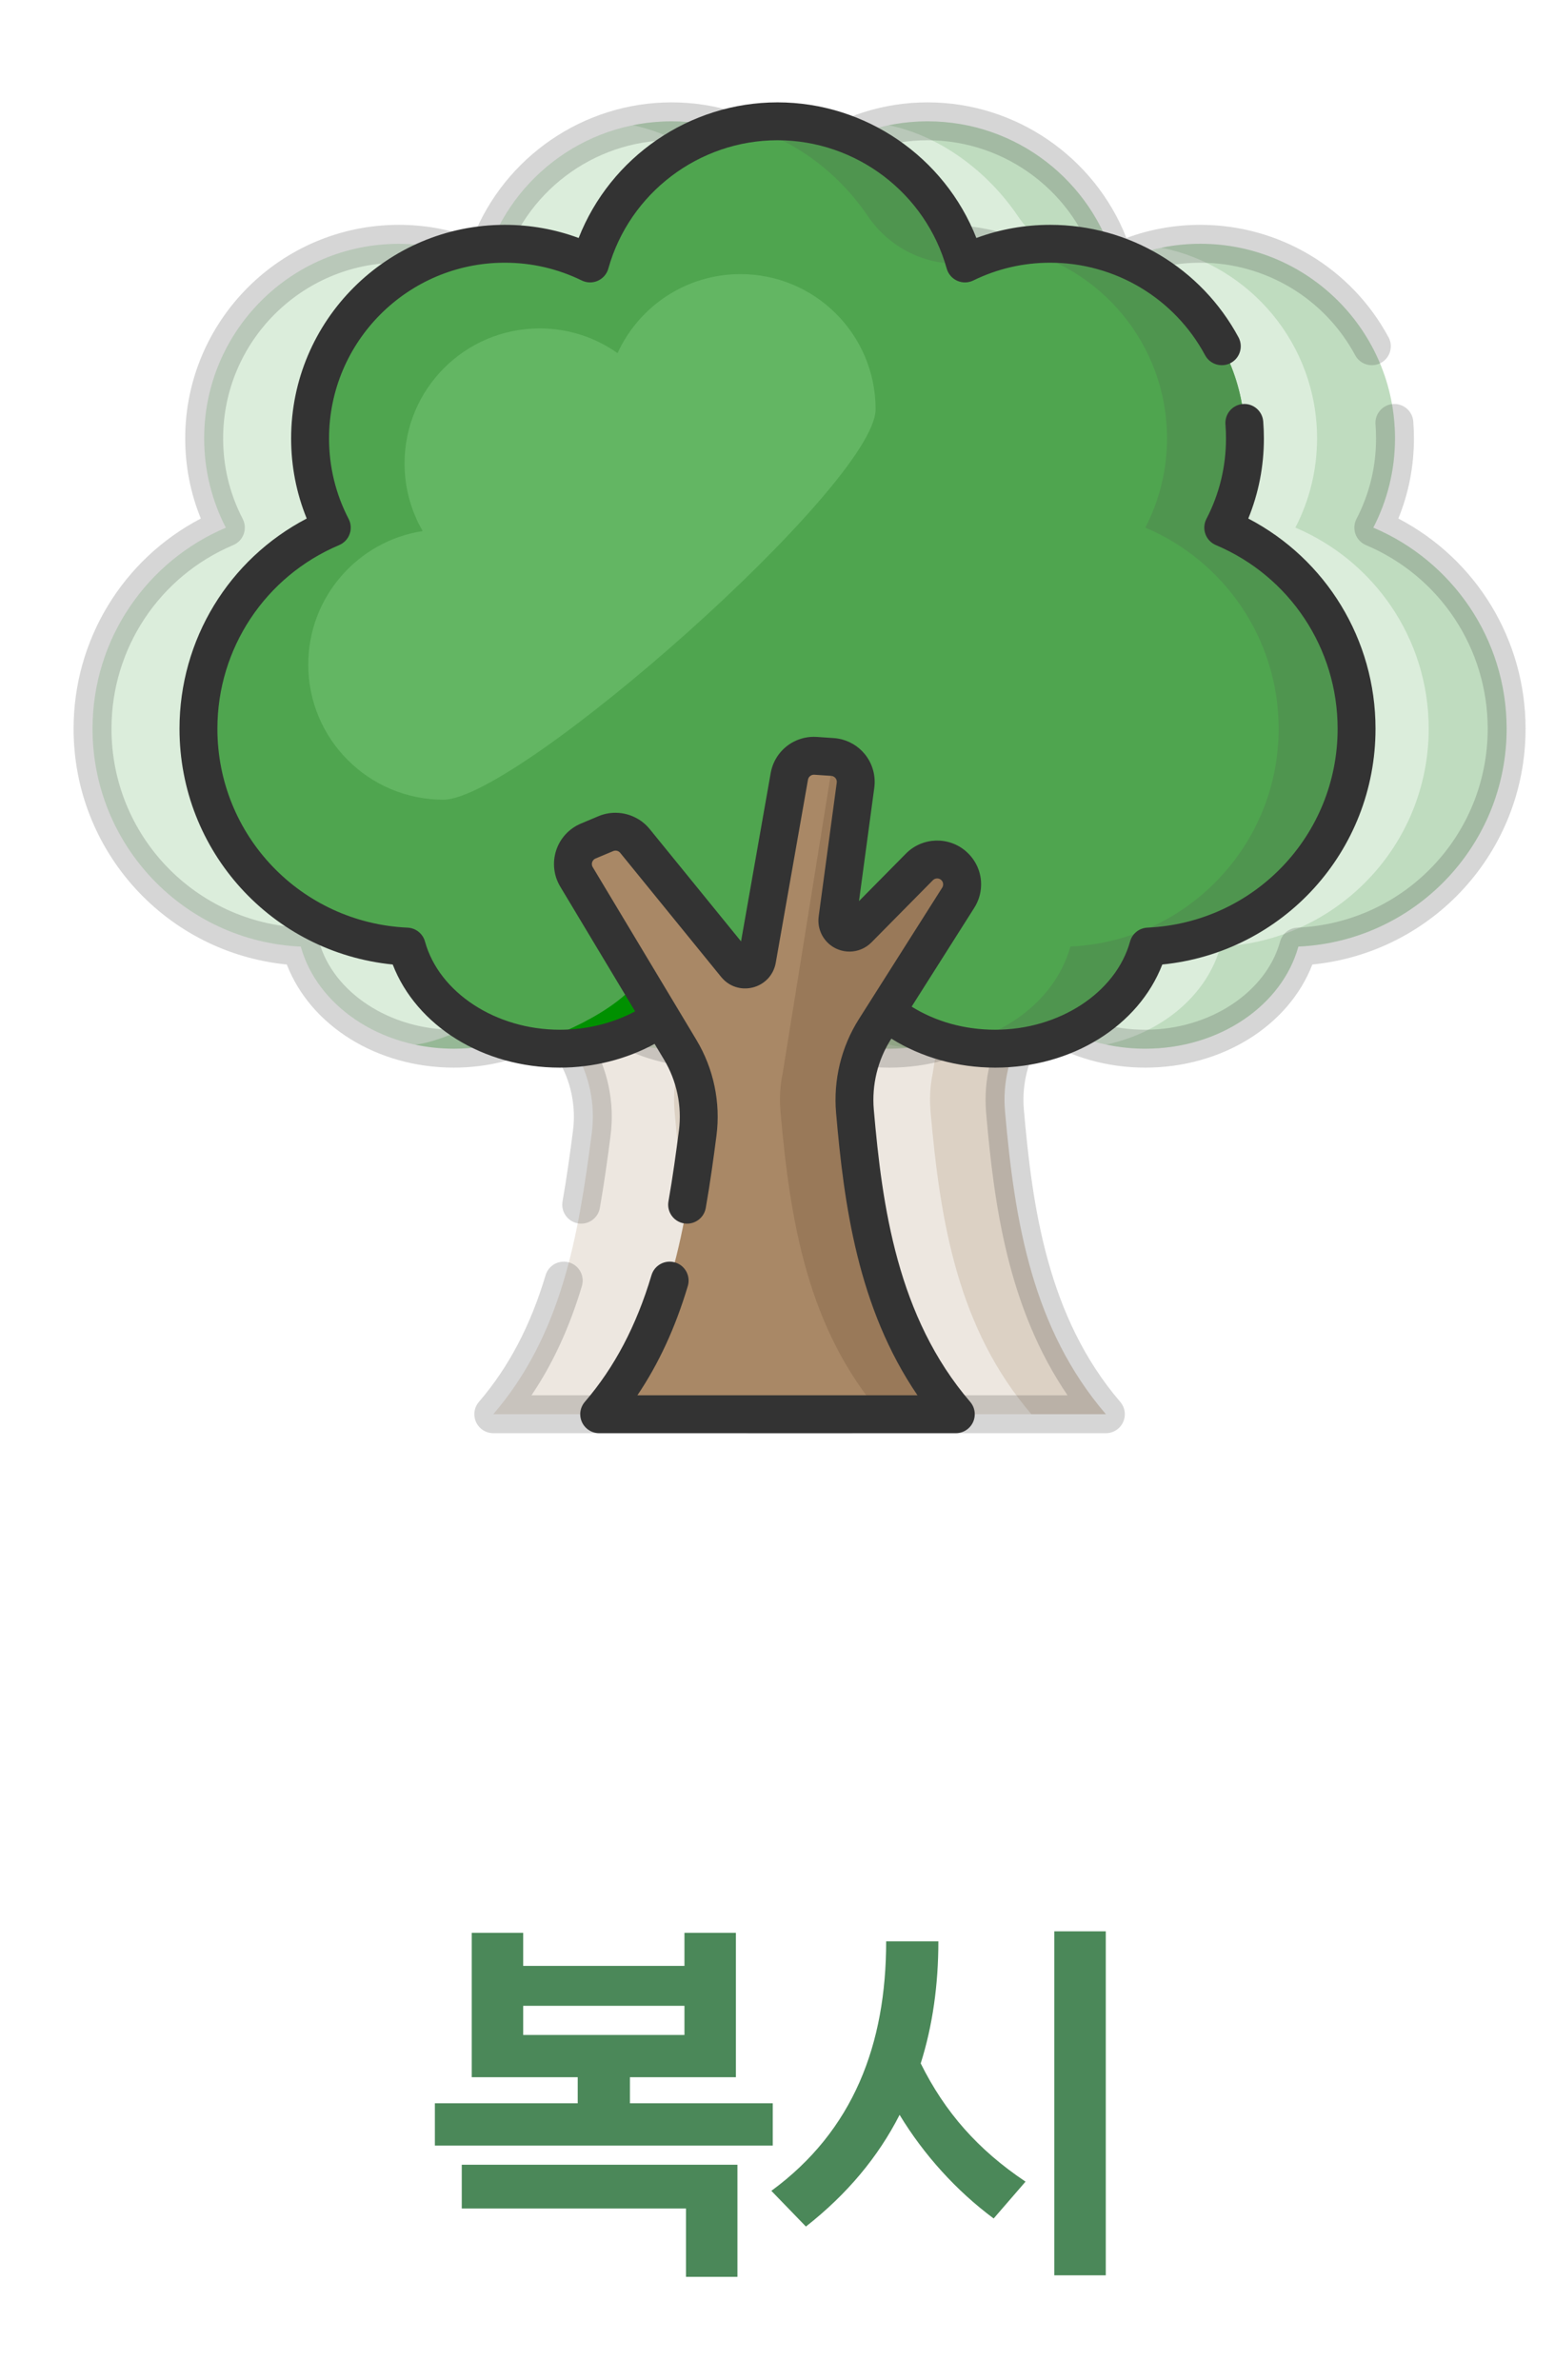 <svg width="81" height="124" viewBox="0 0 81 124" fill="none" xmlns="http://www.w3.org/2000/svg">
<path opacity="0.2" d="M78.48 37.968C78.48 33.258 75.616 29.218 71.535 27.492C72.255 26.099 72.665 24.519 72.665 22.842C72.665 17.243 68.126 12.703 62.526 12.703C60.931 12.703 59.422 13.073 58.08 13.729C56.886 9.458 52.969 6.323 48.316 6.323C43.664 6.323 39.746 9.458 38.553 13.729C37.211 13.073 35.702 12.703 34.107 12.703C28.507 12.703 23.968 17.243 23.968 22.842C23.968 24.519 24.378 26.099 25.098 27.492C21.017 29.218 18.153 33.258 18.153 37.968C18.153 44.072 22.965 49.045 29.002 49.317C29.843 52.366 33.093 54.638 36.977 54.638C39.178 54.638 41.175 53.907 42.647 52.72C44.118 53.907 46.115 54.638 48.316 54.638C50.518 54.638 52.514 53.907 53.986 52.72C55.458 53.907 57.455 54.638 59.656 54.638C63.54 54.638 66.79 52.365 67.632 49.317C73.668 49.045 78.48 44.072 78.48 37.968Z" fill="#4FA54F"/>
<path opacity="0.2" d="M65.147 37.968C65.147 33.258 62.283 29.218 58.201 27.492C58.922 26.099 59.332 24.519 59.332 22.842C59.332 17.243 54.792 12.703 49.193 12.703C47.598 12.703 46.089 13.073 44.746 13.729C43.553 9.458 39.636 6.323 34.983 6.323C30.331 6.323 26.413 9.458 25.22 13.729C23.877 13.073 22.369 12.703 20.773 12.703C15.174 12.703 10.635 17.243 10.635 22.842C10.635 24.519 11.044 26.099 11.765 27.492C7.684 29.218 4.82 33.258 4.82 37.968C4.82 44.072 9.632 49.045 15.668 49.317C16.51 52.366 19.76 54.638 23.644 54.638C25.845 54.638 27.842 53.907 29.314 52.72C30.785 53.907 32.782 54.638 34.983 54.638C37.185 54.638 39.181 53.907 40.653 52.72C42.125 53.907 44.121 54.638 46.323 54.638C50.207 54.638 53.457 52.365 54.298 49.317C60.335 49.045 65.147 44.072 65.147 37.968Z" fill="#4FA54F"/>
<g opacity="0.2">
<path d="M47.708 6.339C47.584 6.347 47.459 6.356 47.336 6.368C47.298 6.371 47.26 6.376 47.222 6.38C47.09 6.394 46.958 6.41 46.827 6.43C46.802 6.434 46.777 6.437 46.753 6.441C46.597 6.465 46.442 6.492 46.288 6.524C46.288 6.524 46.287 6.524 46.287 6.524C48.949 7.065 51.441 8.919 53.019 11.255C54.137 12.91 56.047 13.864 58.04 13.728C58.053 13.727 58.066 13.727 58.08 13.726C56.886 9.454 52.969 6.319 48.316 6.319C48.153 6.319 47.992 6.324 47.83 6.332C47.789 6.333 47.749 6.337 47.708 6.339Z" fill="#4F954F"/>
<path d="M71.535 27.488C72.255 26.095 72.665 24.515 72.665 22.838C72.665 17.238 68.126 12.699 62.526 12.699C61.831 12.699 61.153 12.77 60.498 12.903C65.124 13.843 68.606 17.934 68.606 22.838C68.606 24.515 68.197 26.095 67.476 27.488C71.557 29.213 74.421 33.254 74.421 37.964C74.421 44.067 69.609 49.041 63.573 49.313C62.883 51.811 60.575 53.788 57.626 54.42C58.275 54.559 58.955 54.634 59.656 54.634C63.54 54.634 66.79 52.361 67.632 49.313C73.668 49.041 78.48 44.068 78.48 37.964C78.48 33.254 75.616 29.214 71.535 27.488Z" fill="#4F954F"/>
</g>
<g opacity="0.2">
<path d="M34.375 6.339C34.25 6.347 34.126 6.356 34.002 6.368C33.965 6.371 33.927 6.376 33.889 6.38C33.757 6.394 33.625 6.41 33.493 6.43C33.469 6.434 33.444 6.437 33.42 6.441C33.264 6.465 33.108 6.492 32.955 6.524C32.955 6.524 32.954 6.524 32.954 6.524C35.615 7.065 38.107 8.919 39.686 11.255C40.804 12.91 42.714 13.864 44.706 13.728C44.72 13.727 44.733 13.727 44.746 13.726C43.553 9.454 39.636 6.319 34.983 6.319C34.82 6.319 34.658 6.324 34.497 6.332C34.456 6.333 34.416 6.337 34.375 6.339Z" fill="#4F954F"/>
<path d="M58.202 27.488C58.922 26.095 59.332 24.515 59.332 22.838C59.332 17.238 54.793 12.699 49.193 12.699C48.498 12.699 47.82 12.77 47.164 12.903C51.791 13.843 55.273 17.934 55.273 22.838C55.273 24.515 54.863 26.095 54.143 27.488C58.224 29.213 61.088 33.254 61.088 37.964C61.088 44.067 56.276 49.041 50.24 49.313C49.55 51.811 47.242 53.788 44.293 54.42C44.942 54.559 45.622 54.634 46.323 54.634C50.207 54.634 53.457 52.361 54.298 49.313C60.335 49.041 65.147 44.068 65.147 37.964C65.147 33.254 62.283 29.214 58.202 27.488Z" fill="#4F954F"/>
</g>
<path opacity="0.2" d="M41.057 51.038C40.142 52.588 36.353 54.322 34.948 54.421C35.102 54.454 35.259 54.483 35.417 54.509C35.43 54.511 35.442 54.513 35.455 54.515C35.615 54.541 35.777 54.562 35.94 54.58C35.944 54.58 35.949 54.581 35.953 54.581C36.1 54.597 36.248 54.608 36.398 54.617C36.434 54.619 36.471 54.621 36.507 54.623C36.663 54.63 36.819 54.635 36.977 54.635C38.985 54.635 40.821 54.026 42.245 53.018L42.495 52.837L41.223 50.75L41.057 51.038Z" fill="#009000"/>
<path opacity="0.2" d="M27.724 51.038C26.809 52.588 23.02 54.322 21.615 54.421C21.769 54.454 21.926 54.483 22.084 54.509C22.097 54.511 22.109 54.513 22.122 54.515C22.282 54.541 22.444 54.562 22.607 54.58C22.611 54.58 22.616 54.581 22.62 54.581C22.767 54.597 22.915 54.608 23.064 54.617C23.101 54.619 23.137 54.621 23.174 54.623C23.329 54.63 23.486 54.635 23.644 54.635C25.651 54.635 27.488 54.026 28.912 53.018L29.161 52.837L27.89 50.75L27.724 51.038Z" fill="#009000"/>
<path opacity="0.2" d="M53.386 53.627L57.73 46.772C58.074 46.23 57.97 45.518 57.486 45.097C56.968 44.647 56.191 44.677 55.709 45.164L52.51 48.403C52.086 48.832 51.359 48.475 51.44 47.877L52.38 40.907C52.481 40.163 51.93 39.488 51.181 39.438L50.3 39.378C49.637 39.333 49.048 39.795 48.933 40.449L47.254 49.989C47.16 50.519 46.487 50.694 46.147 50.276L40.888 43.809C40.524 43.361 39.909 43.207 39.377 43.431L38.456 43.818C37.727 44.124 37.439 45.006 37.846 45.684L43.25 54.691C44.032 55.996 44.355 57.526 44.159 59.035C43.459 64.436 42.589 69.53 39.029 73.68H57.606C53.795 69.238 52.855 63.713 52.35 57.888C52.22 56.392 52.583 54.895 53.386 53.627Z" fill="#A98866"/>
<path opacity="0.2" d="M40.053 53.627L44.397 46.772C44.74 46.23 44.636 45.518 44.152 45.097C43.635 44.647 42.857 44.677 42.376 45.164L39.177 48.403C38.752 48.832 38.026 48.475 38.106 47.877L39.047 40.907C39.148 40.163 38.597 39.488 37.847 39.438L36.966 39.378C36.304 39.333 35.714 39.795 35.599 40.449L33.92 49.989C33.827 50.519 33.153 50.694 32.813 50.276L27.555 43.809C27.191 43.361 26.575 43.207 26.044 43.431L25.123 43.818C24.394 44.124 24.105 45.006 24.512 45.684L29.916 54.691C30.699 55.996 31.022 57.526 30.826 59.035C30.125 64.436 29.256 69.53 25.695 73.68H44.273C40.461 69.238 39.521 63.713 39.017 57.888C38.887 56.392 39.249 54.895 40.053 53.627Z" fill="#A98866"/>
<path opacity="0.2" d="M57.73 46.771C58.074 46.228 57.97 45.517 57.485 45.095C56.968 44.645 56.19 44.675 55.709 45.163L54.28 46.609L52.51 48.401C52.086 48.831 51.359 48.473 51.439 47.875L52.38 40.906C52.478 40.18 51.957 39.522 51.236 39.443L48.591 55.883C48.547 56.096 48.512 56.31 48.488 56.526C48.438 56.975 48.431 57.431 48.47 57.886C48.975 63.712 49.915 69.236 53.726 73.678H57.605C53.794 69.236 52.854 63.712 52.35 57.886C52.22 56.39 52.583 54.893 53.386 53.625L57.73 46.771Z" fill="#997959"/>
<path opacity="0.2" d="M44.397 46.771C44.74 46.228 44.636 45.517 44.152 45.095C43.635 44.645 42.857 44.675 42.375 45.163L40.947 46.609L39.176 48.401C38.752 48.831 38.025 48.473 38.106 47.875L39.047 40.906C39.145 40.18 38.624 39.522 37.903 39.443L35.258 55.883C35.213 56.096 35.179 56.31 35.154 56.526C35.104 56.975 35.097 57.431 35.137 57.886C35.641 63.712 36.581 69.236 40.392 73.678H44.272C40.461 69.236 39.521 63.712 39.016 57.886C38.887 56.39 39.249 54.893 40.053 53.625L44.397 46.771Z" fill="#997959"/>
<path opacity="0.2" d="M46.388 14.281C43.543 14.281 41.094 15.97 39.984 18.398C38.838 17.587 37.439 17.11 35.928 17.11C32.041 17.11 28.89 20.261 28.89 24.148C28.89 25.431 29.235 26.632 29.834 27.668C26.459 28.187 23.874 31.104 23.874 34.624C23.874 38.512 27.025 41.663 30.912 41.663C34.8 41.663 53.426 25.207 53.426 21.32C53.426 17.433 50.275 14.281 46.388 14.281Z" fill="#63B663"/>
<path opacity="0.2" d="M33.054 14.281C30.21 14.281 27.761 15.97 26.651 18.398C25.505 17.587 24.106 17.11 22.595 17.11C18.708 17.11 15.556 20.261 15.556 24.148C15.556 25.431 15.901 26.632 16.501 27.668C13.125 28.187 10.54 31.104 10.54 34.624C10.54 38.512 13.692 41.663 17.579 41.663C21.466 41.663 40.093 25.207 40.093 21.32C40.093 17.433 36.941 14.281 33.054 14.281Z" fill="#63B663"/>
<path opacity="0.2" d="M72.84 27.015C73.379 25.691 73.652 24.29 73.652 22.839C73.652 22.545 73.641 22.247 73.618 21.956C73.575 21.412 73.099 21.007 72.556 21.049C72.013 21.092 71.607 21.567 71.65 22.111C71.669 22.351 71.679 22.596 71.679 22.839C71.679 24.316 71.336 25.728 70.659 27.036C70.532 27.28 70.514 27.566 70.607 27.825C70.701 28.084 70.898 28.291 71.151 28.398C75.004 30.027 77.494 33.782 77.494 37.965C77.494 43.526 73.143 48.078 67.588 48.328C67.161 48.347 66.795 48.639 66.681 49.051C65.946 51.715 62.992 53.648 59.657 53.648C58.068 53.648 56.552 53.225 55.304 52.444L58.564 47.3C58.792 46.94 58.91 46.54 58.922 46.142C58.942 45.478 58.67 44.819 58.133 44.352C57.226 43.562 55.853 43.615 55.007 44.47L52.561 46.947L53.358 41.039C53.443 40.414 53.263 39.776 52.864 39.288C52.515 38.861 52.021 38.574 51.481 38.481C51.404 38.468 51.326 38.458 51.248 38.453L50.366 38.393C49.928 38.363 49.508 38.459 49.145 38.651C48.539 38.97 48.088 39.557 47.961 40.277L47.189 44.661L46.418 49.045L41.654 43.186C41.496 42.992 41.309 42.829 41.104 42.7C41.103 42.699 41.102 42.698 41.101 42.698C41.079 42.684 41.056 42.672 41.033 42.659C40.74 42.489 40.413 42.383 40.077 42.354C40.066 42.353 40.055 42.353 40.044 42.352C39.995 42.348 39.945 42.345 39.895 42.345C39.592 42.342 39.285 42.399 38.995 42.521L38.074 42.908C37.463 43.165 36.994 43.674 36.787 44.304C36.581 44.935 36.658 45.622 37 46.191L40.899 52.691C39.736 53.312 38.374 53.648 36.978 53.648C33.643 53.648 30.689 51.715 29.954 49.052C29.84 48.64 29.474 48.348 29.047 48.329C23.492 48.078 19.141 43.526 19.141 37.965C19.141 33.782 21.631 30.027 25.484 28.398C25.737 28.291 25.934 28.084 26.027 27.825C26.121 27.566 26.102 27.28 25.976 27.036C25.299 25.728 24.956 24.316 24.956 22.839C24.956 17.793 29.061 13.687 34.108 13.687C35.514 13.687 36.865 13.999 38.121 14.613C38.384 14.742 38.691 14.747 38.959 14.627C39.226 14.507 39.426 14.274 39.505 13.992C40.604 10.056 44.228 7.307 48.318 7.307C52.407 7.307 56.031 10.056 57.13 13.992C57.209 14.274 57.41 14.507 57.677 14.627C57.944 14.747 58.251 14.742 58.514 14.613C59.77 13.999 61.121 13.687 62.527 13.687C65.901 13.687 68.991 15.534 70.592 18.508C70.85 18.988 71.448 19.167 71.928 18.909C72.408 18.65 72.588 18.052 72.329 17.572C70.384 13.959 66.628 11.714 62.527 11.714C61.195 11.714 59.904 11.944 58.676 12.399C57.023 8.188 52.912 5.333 48.317 5.333C43.722 5.333 39.611 8.188 37.959 12.399C36.73 11.944 35.44 11.714 34.107 11.714C27.973 11.714 22.982 16.705 22.982 22.839C22.982 24.29 23.254 25.691 23.794 27.015C19.737 29.134 17.167 33.329 17.167 37.965C17.167 44.354 21.992 49.624 28.273 50.25C29.508 53.445 32.979 55.622 36.977 55.622C38.73 55.622 40.447 55.186 41.914 54.384L42.403 55.199C43.07 56.311 43.346 57.628 43.18 58.907C43.037 60.014 42.86 61.317 42.636 62.592C42.542 63.129 42.901 63.641 43.437 63.735C43.975 63.829 44.485 63.47 44.58 62.934C44.811 61.62 44.991 60.289 45.138 59.161C45.36 57.442 44.99 55.675 44.095 54.183L38.691 45.176C38.627 45.069 38.646 44.968 38.662 44.918C38.679 44.867 38.724 44.775 38.838 44.727L39.759 44.34C39.886 44.287 40.035 44.324 40.122 44.431L45.381 50.898C45.395 50.916 45.41 50.932 45.424 50.948C45.62 51.17 45.863 51.33 46.13 51.417C46.414 51.511 46.724 51.523 47.031 51.445C47.034 51.444 47.037 51.444 47.041 51.443C47.041 51.443 47.041 51.443 47.041 51.443C47.339 51.365 47.598 51.211 47.8 51.001C47.808 50.993 47.816 50.986 47.824 50.977C47.831 50.969 47.838 50.961 47.844 50.953C48.038 50.735 48.172 50.464 48.225 50.16L49.904 40.62C49.932 40.462 50.077 40.352 50.233 40.362L51.114 40.422C51.232 40.43 51.303 40.497 51.335 40.536C51.367 40.575 51.418 40.658 51.403 40.775L50.462 47.745C50.45 47.831 50.446 47.917 50.448 48.002C50.462 48.596 50.804 49.142 51.35 49.411C51.389 49.43 51.429 49.447 51.469 49.463C51.669 49.542 51.878 49.579 52.085 49.577C52.5 49.571 52.907 49.405 53.212 49.096L56.411 45.857C56.466 45.801 56.538 45.771 56.612 45.766C56.615 45.766 56.618 45.765 56.621 45.765C56.623 45.765 56.624 45.765 56.626 45.765C56.682 45.764 56.739 45.777 56.789 45.806C56.806 45.816 56.822 45.828 56.838 45.841C56.955 45.943 56.98 46.113 56.897 46.244L52.553 53.098C51.641 54.538 51.219 56.269 51.367 57.973C51.78 62.746 52.497 68.128 55.609 72.693H41.019C42.132 71.042 42.998 69.163 43.645 67C43.801 66.478 43.504 65.928 42.982 65.772C42.46 65.616 41.91 65.912 41.754 66.434C40.965 69.073 39.828 71.233 38.279 73.037C38.029 73.33 37.971 73.742 38.132 74.092C38.293 74.442 38.643 74.667 39.028 74.667H57.605C57.991 74.667 58.341 74.442 58.502 74.092C58.663 73.742 58.605 73.33 58.354 73.037C54.555 68.609 53.77 62.851 53.333 57.803C53.222 56.527 53.537 55.231 54.22 54.154L54.247 54.111C55.81 55.09 57.693 55.622 59.656 55.622C63.654 55.622 67.125 53.446 68.36 50.25C74.642 49.624 79.467 44.354 79.467 37.965C79.467 33.329 76.897 29.134 72.84 27.015Z" fill="#333333"/>
<path opacity="0.2" d="M59.507 27.015C60.046 25.691 60.319 24.29 60.319 22.839C60.319 22.545 60.307 22.247 60.284 21.956C60.242 21.412 59.766 21.007 59.223 21.049C58.68 21.092 58.274 21.567 58.317 22.111C58.336 22.351 58.346 22.596 58.346 22.839C58.346 24.316 58.002 25.728 57.325 27.036C57.199 27.28 57.181 27.566 57.274 27.825C57.367 28.084 57.565 28.291 57.818 28.398C61.671 30.027 64.161 33.782 64.161 37.965C64.161 43.526 59.809 48.078 54.254 48.328C53.828 48.347 53.461 48.639 53.348 49.051C52.612 51.715 49.658 53.648 46.324 53.648C44.734 53.648 43.219 53.225 41.971 52.444L45.23 47.3C45.459 46.94 45.576 46.54 45.588 46.142C45.609 45.478 45.337 44.819 44.8 44.352C43.892 43.562 42.519 43.615 41.674 44.47L39.228 46.947L40.025 41.039C40.109 40.414 39.929 39.776 39.531 39.288C39.182 38.861 38.687 38.574 38.148 38.481C38.071 38.468 37.993 38.458 37.914 38.453L37.033 38.393C36.594 38.363 36.175 38.459 35.812 38.651C35.206 38.97 34.755 39.557 34.628 40.277L33.856 44.661L33.085 49.045L28.32 43.186C28.162 42.992 27.976 42.829 27.771 42.7C27.77 42.699 27.769 42.698 27.767 42.698C27.745 42.684 27.722 42.672 27.7 42.659C27.407 42.489 27.08 42.383 26.743 42.354C26.733 42.353 26.722 42.353 26.711 42.352C26.662 42.348 26.612 42.345 26.562 42.345C26.259 42.342 25.952 42.399 25.662 42.521L24.741 42.908C24.13 43.165 23.66 43.674 23.454 44.304C23.248 44.935 23.325 45.622 23.666 46.191L27.566 52.691C26.403 53.312 25.041 53.648 23.645 53.648C20.31 53.648 17.356 51.715 16.62 49.052C16.507 48.64 16.141 48.348 15.714 48.329C10.159 48.078 5.807 43.526 5.807 37.965C5.807 33.782 8.297 30.027 12.15 28.398C12.404 28.291 12.601 28.084 12.694 27.825C12.788 27.566 12.769 27.28 12.643 27.036C11.966 25.728 11.623 24.316 11.623 22.839C11.623 17.793 15.728 13.687 20.774 13.687C22.181 13.687 23.532 13.999 24.788 14.613C25.051 14.742 25.358 14.747 25.625 14.627C25.892 14.507 26.093 14.274 26.172 13.992C27.271 10.056 30.895 7.307 34.984 7.307C39.074 7.307 42.698 10.056 43.797 13.992C43.876 14.274 44.076 14.507 44.343 14.627C44.611 14.747 44.918 14.742 45.181 14.613C46.437 13.999 47.788 13.687 49.194 13.687C52.568 13.687 55.658 15.534 57.258 18.508C57.517 18.988 58.115 19.167 58.595 18.909C59.075 18.65 59.254 18.052 58.996 17.572C57.05 13.959 53.295 11.714 49.194 11.714C47.862 11.714 46.571 11.944 45.342 12.399C43.69 8.188 39.578 5.333 34.984 5.333C30.389 5.333 26.277 8.188 24.626 12.399C23.397 11.944 22.106 11.714 20.774 11.714C14.639 11.714 9.648 16.705 9.648 22.839C9.648 24.29 9.921 25.691 10.461 27.015C6.403 29.134 3.833 33.329 3.833 37.965C3.833 44.354 8.658 49.624 14.94 50.25C16.175 53.445 19.646 55.622 23.644 55.622C25.397 55.622 27.113 55.186 28.581 54.384L29.07 55.199C29.737 56.311 30.013 57.628 29.847 58.907C29.704 60.014 29.527 61.317 29.303 62.592C29.209 63.129 29.567 63.641 30.104 63.735C30.641 63.829 31.152 63.47 31.246 62.934C31.477 61.62 31.658 60.289 31.804 59.161C32.027 57.442 31.657 55.675 30.762 54.183L25.358 45.176C25.294 45.069 25.312 44.968 25.329 44.918C25.346 44.867 25.391 44.775 25.505 44.727L26.426 44.34C26.552 44.287 26.702 44.324 26.789 44.431L32.048 50.898C32.062 50.916 32.076 50.932 32.091 50.948C32.286 51.17 32.529 51.33 32.797 51.417C33.08 51.511 33.391 51.523 33.697 51.445C33.701 51.444 33.704 51.444 33.708 51.443C33.708 51.443 33.708 51.443 33.708 51.443C34.006 51.365 34.265 51.211 34.467 51.001C34.474 50.993 34.483 50.986 34.491 50.977C34.498 50.969 34.504 50.961 34.511 50.953C34.705 50.735 34.839 50.464 34.892 50.16L36.571 40.62C36.599 40.462 36.744 40.352 36.9 40.362L37.781 40.422C37.898 40.43 37.97 40.497 38.002 40.536C38.034 40.575 38.085 40.658 38.069 40.775L37.129 47.745C37.117 47.831 37.112 47.917 37.114 48.002C37.129 48.596 37.471 49.142 38.017 49.411C38.056 49.43 38.096 49.447 38.136 49.463C38.335 49.542 38.545 49.579 38.752 49.577C39.167 49.571 39.574 49.405 39.879 49.096L43.078 45.857C43.133 45.801 43.205 45.771 43.278 45.766C43.282 45.766 43.285 45.765 43.288 45.765C43.29 45.765 43.291 45.765 43.293 45.765C43.349 45.764 43.405 45.777 43.456 45.806C43.473 45.816 43.489 45.828 43.505 45.841C43.622 45.943 43.647 46.113 43.563 46.244L39.22 53.098C38.307 54.538 37.886 56.269 38.034 57.973C38.447 62.746 39.163 68.128 42.276 72.693H27.685C28.799 71.042 29.664 69.163 30.311 67C30.467 66.478 30.171 65.928 29.649 65.772C29.126 65.616 28.577 65.912 28.421 66.434C27.631 69.073 26.495 71.233 24.946 73.037C24.695 73.33 24.638 73.742 24.799 74.092C24.96 74.442 25.31 74.667 25.695 74.667H44.272C44.658 74.667 45.008 74.442 45.169 74.092C45.33 73.742 45.272 73.33 45.021 73.037C41.221 68.609 40.437 62.851 39.999 57.803C39.889 56.527 40.204 55.231 40.886 54.154L40.914 54.111C42.477 55.09 44.36 55.622 46.323 55.622C50.321 55.622 53.792 53.446 55.027 50.25C61.309 49.624 66.134 44.354 66.134 37.965C66.134 33.329 63.564 29.134 59.507 27.015Z" fill="#333333"/>
<path d="M70.664 37.968C70.664 33.258 67.799 29.218 63.718 27.492C64.439 26.099 64.849 24.519 64.849 22.842C64.849 17.243 60.309 12.703 54.71 12.703C53.114 12.703 51.606 13.073 50.263 13.729C49.07 9.458 45.152 6.323 40.5 6.323C35.848 6.323 31.93 9.458 30.737 13.729C29.394 13.073 27.886 12.703 26.29 12.703C20.691 12.703 16.152 17.243 16.152 22.842C16.152 24.519 16.561 26.099 17.282 27.492C13.201 29.218 10.336 33.258 10.336 37.968C10.336 44.072 15.149 49.045 21.185 49.317C22.027 52.366 25.277 54.638 29.16 54.638C31.362 54.638 33.359 53.907 34.83 52.72C36.302 53.907 38.299 54.638 40.5 54.638C42.701 54.638 44.698 53.907 46.17 52.72C47.641 53.907 49.638 54.638 51.84 54.638C55.724 54.638 58.974 52.365 59.815 49.317C65.852 49.045 70.664 44.072 70.664 37.968Z" fill="#4FA54F"/>
<path d="M39.892 6.339C39.767 6.347 39.643 6.356 39.519 6.368C39.481 6.371 39.444 6.376 39.406 6.38C39.273 6.394 39.141 6.41 39.01 6.43C38.986 6.434 38.961 6.437 38.936 6.441C38.78 6.465 38.625 6.492 38.471 6.524C38.471 6.524 38.471 6.524 38.471 6.524C41.132 7.065 43.624 8.919 45.203 11.255C46.321 12.91 48.231 13.864 50.223 13.728C50.236 13.727 50.25 13.727 50.263 13.726C49.07 9.454 45.152 6.319 40.5 6.319C40.337 6.319 40.175 6.324 40.014 6.332C39.973 6.333 39.932 6.337 39.892 6.339Z" fill="#4F954F"/>
<path d="M63.718 27.488C64.439 26.095 64.849 24.515 64.849 22.838C64.849 17.238 60.309 12.699 54.71 12.699C54.015 12.699 53.337 12.77 52.681 12.903C57.308 13.843 60.79 17.934 60.79 22.838C60.79 24.515 60.38 26.095 59.66 27.488C63.741 29.213 66.605 33.254 66.605 37.964C66.605 44.067 61.793 49.041 55.757 49.313C55.067 51.811 52.758 53.788 49.81 54.42C50.459 54.559 51.139 54.634 51.84 54.634C55.723 54.634 58.974 52.361 59.815 49.313C65.852 49.041 70.663 44.068 70.663 37.964C70.664 33.254 67.8 29.214 63.718 27.488Z" fill="#4F954F"/>
<path d="M33.24 51.038C32.326 52.588 28.537 54.322 27.131 54.421C27.286 54.454 27.443 54.483 27.601 54.509C27.613 54.511 27.626 54.513 27.639 54.515C27.799 54.541 27.961 54.562 28.124 54.58C28.128 54.58 28.132 54.581 28.137 54.581C28.284 54.597 28.432 54.608 28.581 54.617C28.618 54.619 28.654 54.621 28.691 54.623C28.846 54.63 29.003 54.635 29.161 54.635C31.168 54.635 33.004 54.026 34.428 53.018L34.678 52.837L33.407 50.75L33.24 51.038Z" fill="#009000"/>
<path d="M45.57 53.627L49.914 46.772C50.257 46.23 50.154 45.518 49.669 45.097C49.152 44.647 48.374 44.677 47.893 45.164L44.694 48.403C44.269 48.832 43.542 48.475 43.623 47.877L44.564 40.907C44.664 40.163 44.114 39.488 43.364 39.438L42.483 39.378C41.821 39.333 41.231 39.795 41.116 40.449L39.437 49.989C39.344 50.519 38.67 50.694 38.33 50.276L33.072 43.809C32.708 43.361 32.092 43.207 31.561 43.431L30.64 43.818C29.911 44.124 29.622 45.006 30.029 45.684L35.433 54.691C36.216 55.996 36.539 57.526 36.343 59.035C35.642 64.436 34.773 69.53 31.212 73.68H49.789C45.978 69.238 45.038 63.713 44.534 57.888C44.404 56.392 44.766 54.895 45.57 53.627Z" fill="#A98866"/>
<path d="M49.913 46.771C50.257 46.228 50.153 45.517 49.669 45.095C49.152 44.645 48.374 44.675 47.892 45.163L46.464 46.609L44.693 48.401C44.269 48.831 43.542 48.473 43.623 47.875L44.564 40.906C44.662 40.18 44.141 39.522 43.42 39.443L40.775 55.883C40.73 56.096 40.696 56.31 40.672 56.526C40.621 56.975 40.614 57.431 40.654 57.886C41.158 63.712 42.098 69.236 45.909 73.678H49.789C45.978 69.236 45.038 63.712 44.533 57.886C44.404 56.39 44.766 54.893 45.57 53.625L49.913 46.771Z" fill="#997959"/>
<path d="M38.571 14.281C35.727 14.281 33.278 15.97 32.168 18.398C31.021 17.587 29.623 17.11 28.112 17.11C24.225 17.11 21.073 20.261 21.073 24.148C21.073 25.431 21.418 26.632 22.017 27.668C18.642 28.187 16.057 31.104 16.057 34.624C16.057 38.512 19.209 41.663 23.096 41.663C26.983 41.663 45.61 25.207 45.61 21.32C45.61 17.433 42.458 14.281 38.571 14.281Z" fill="#63B663"/>
<path d="M65.023 27.015C65.563 25.691 65.836 24.29 65.836 22.839C65.836 22.545 65.824 22.247 65.801 21.956C65.758 21.412 65.283 21.007 64.74 21.049C64.197 21.092 63.791 21.567 63.834 22.111C63.853 22.351 63.862 22.596 63.862 22.839C63.862 24.316 63.519 25.728 62.842 27.036C62.716 27.28 62.697 27.566 62.791 27.825C62.884 28.084 63.081 28.291 63.335 28.398C67.188 30.027 69.677 33.782 69.677 37.965C69.677 43.526 65.326 48.078 59.771 48.328C59.344 48.347 58.978 48.639 58.865 49.051C58.129 51.715 55.175 53.648 51.84 53.648C50.251 53.648 48.736 53.225 47.487 52.444L50.747 47.3C50.976 46.94 51.093 46.54 51.105 46.142C51.126 45.478 50.853 44.819 50.317 44.352C49.409 43.562 48.036 43.615 47.191 44.47L44.745 46.947L45.542 41.039C45.626 40.414 45.446 39.776 45.047 39.288C44.699 38.861 44.204 38.574 43.665 38.481C43.588 38.468 43.51 38.458 43.431 38.453L42.55 38.393C42.111 38.363 41.692 38.459 41.328 38.651C40.723 38.97 40.272 39.557 40.145 40.277L39.373 44.661L38.601 49.045L33.837 43.186C33.679 42.992 33.493 42.829 33.288 42.7C33.287 42.699 33.285 42.698 33.284 42.698C33.262 42.684 33.239 42.672 33.217 42.659C32.923 42.489 32.596 42.383 32.26 42.354C32.25 42.353 32.239 42.353 32.228 42.352C32.178 42.348 32.129 42.345 32.079 42.345C31.775 42.342 31.469 42.399 31.178 42.521L30.258 42.908C29.646 43.165 29.177 43.674 28.971 44.304C28.765 44.935 28.842 45.622 29.183 46.191L33.083 52.691C31.92 53.312 30.558 53.648 29.162 53.648C25.827 53.648 22.872 51.715 22.137 49.052C22.023 48.64 21.657 48.348 21.231 48.329C15.676 48.078 11.324 43.526 11.324 37.965C11.324 33.782 13.814 30.027 17.667 28.398C17.921 28.291 18.118 28.084 18.211 27.825C18.305 27.566 18.286 27.28 18.16 27.036C17.483 25.728 17.14 24.316 17.14 22.839C17.14 17.793 21.245 13.687 26.291 13.687C27.698 13.687 29.048 13.999 30.305 14.613C30.568 14.742 30.875 14.747 31.142 14.627C31.409 14.507 31.61 14.274 31.688 13.992C32.788 10.056 36.412 7.307 40.501 7.307C44.591 7.307 48.215 10.056 49.314 13.992C49.393 14.274 49.593 14.507 49.86 14.627C50.128 14.747 50.435 14.742 50.698 14.613C51.954 13.999 53.304 13.687 54.711 13.687C58.084 13.687 61.175 15.534 62.775 18.508C63.033 18.988 63.632 19.167 64.112 18.909C64.592 18.65 64.771 18.052 64.513 17.572C62.567 13.959 58.811 11.714 54.711 11.714C53.379 11.714 52.088 11.944 50.859 12.399C49.207 8.188 45.095 5.333 40.501 5.333C35.906 5.333 31.794 8.188 30.142 12.399C28.914 11.944 27.623 11.714 26.291 11.714C20.156 11.714 15.165 16.705 15.165 22.839C15.165 24.29 15.438 25.691 15.977 27.015C11.92 29.134 9.35 33.329 9.35 37.965C9.35 44.354 14.175 49.624 20.457 50.25C21.692 53.445 25.163 55.622 29.161 55.622C30.914 55.622 32.63 55.186 34.098 54.384L34.587 55.199C35.254 56.311 35.53 57.628 35.364 58.907C35.221 60.014 35.044 61.317 34.82 62.592C34.725 63.129 35.084 63.641 35.621 63.735C36.158 63.829 36.669 63.47 36.763 62.934C36.994 61.62 37.175 60.289 37.321 59.161C37.544 57.442 37.174 55.675 36.279 54.183L30.875 45.176C30.811 45.069 30.829 44.968 30.846 44.918C30.863 44.867 30.907 44.775 31.022 44.727L31.943 44.34C32.069 44.287 32.219 44.324 32.306 44.431L37.565 50.898C37.578 50.916 37.593 50.932 37.608 50.948C37.803 51.17 38.046 51.33 38.313 51.417C38.597 51.511 38.907 51.523 39.214 51.445C39.218 51.444 39.221 51.444 39.224 51.443C39.224 51.443 39.224 51.443 39.224 51.443C39.523 51.365 39.782 51.211 39.983 51.001C39.991 50.993 40 50.986 40.008 50.977C40.015 50.969 40.021 50.961 40.028 50.953C40.221 50.735 40.355 50.464 40.409 50.16L42.088 40.62C42.116 40.462 42.261 40.352 42.416 40.362L43.298 40.422C43.415 40.43 43.487 40.497 43.519 40.536C43.551 40.575 43.602 40.658 43.586 40.775L42.645 47.745C42.634 47.831 42.629 47.917 42.631 48.002C42.646 48.596 42.988 49.142 43.534 49.411C43.573 49.43 43.613 49.447 43.653 49.463C43.852 49.542 44.061 49.579 44.269 49.577C44.683 49.571 45.09 49.405 45.396 49.096L48.595 45.857C48.65 45.801 48.722 45.771 48.795 45.766C48.798 45.766 48.802 45.765 48.805 45.765C48.806 45.765 48.808 45.765 48.81 45.765C48.866 45.764 48.922 45.777 48.972 45.806C48.989 45.816 49.006 45.828 49.022 45.841C49.139 45.943 49.163 46.113 49.08 46.244L44.737 53.098C43.824 54.538 43.403 56.269 43.551 57.973C43.964 62.746 44.68 68.128 47.792 72.693H33.202C34.316 71.042 35.181 69.163 35.828 67C35.984 66.478 35.688 65.928 35.166 65.772C34.643 65.616 34.093 65.912 33.937 66.434C33.148 69.073 32.012 71.233 30.463 73.037C30.212 73.33 30.154 73.742 30.315 74.092C30.476 74.442 30.826 74.667 31.212 74.667H49.789C50.174 74.667 50.525 74.442 50.685 74.092C50.846 73.742 50.789 73.33 50.538 73.037C46.738 68.609 45.954 62.851 45.516 57.803C45.406 56.527 45.721 55.231 46.403 54.154L46.431 54.111C47.994 55.09 49.877 55.622 51.84 55.622C55.838 55.622 59.309 53.446 60.544 50.25C66.826 49.624 71.651 44.354 71.651 37.965C71.651 33.329 69.081 29.134 65.023 27.015Z" fill="#333333"/>
<path d="M35.653 100.7H38.333V108.22H32.813V109.58H40.253V111.78H22.653V109.58H30.093V108.22H24.573V100.7H27.253V102.42H35.653V100.7ZM38.413 118.62H35.733V115.06H24.053V112.78H38.413V118.62ZM27.253 106.02H35.653V104.5H27.253V106.02ZM53.42 113.66L51.76 115.58C49.82 114.14 48.12 112.26 46.86 110.18C45.74 112.38 44.12 114.32 41.98 116L40.18 114.14C44.46 111 46.16 106.5 46.16 101.14H48.88C48.88 103.4 48.58 105.54 47.96 107.5C49.22 110.04 50.94 112 53.42 113.66ZM57.6 118.54H54.92V100.62H57.6V118.54Z" fill="#4B8859"/>
</svg>
